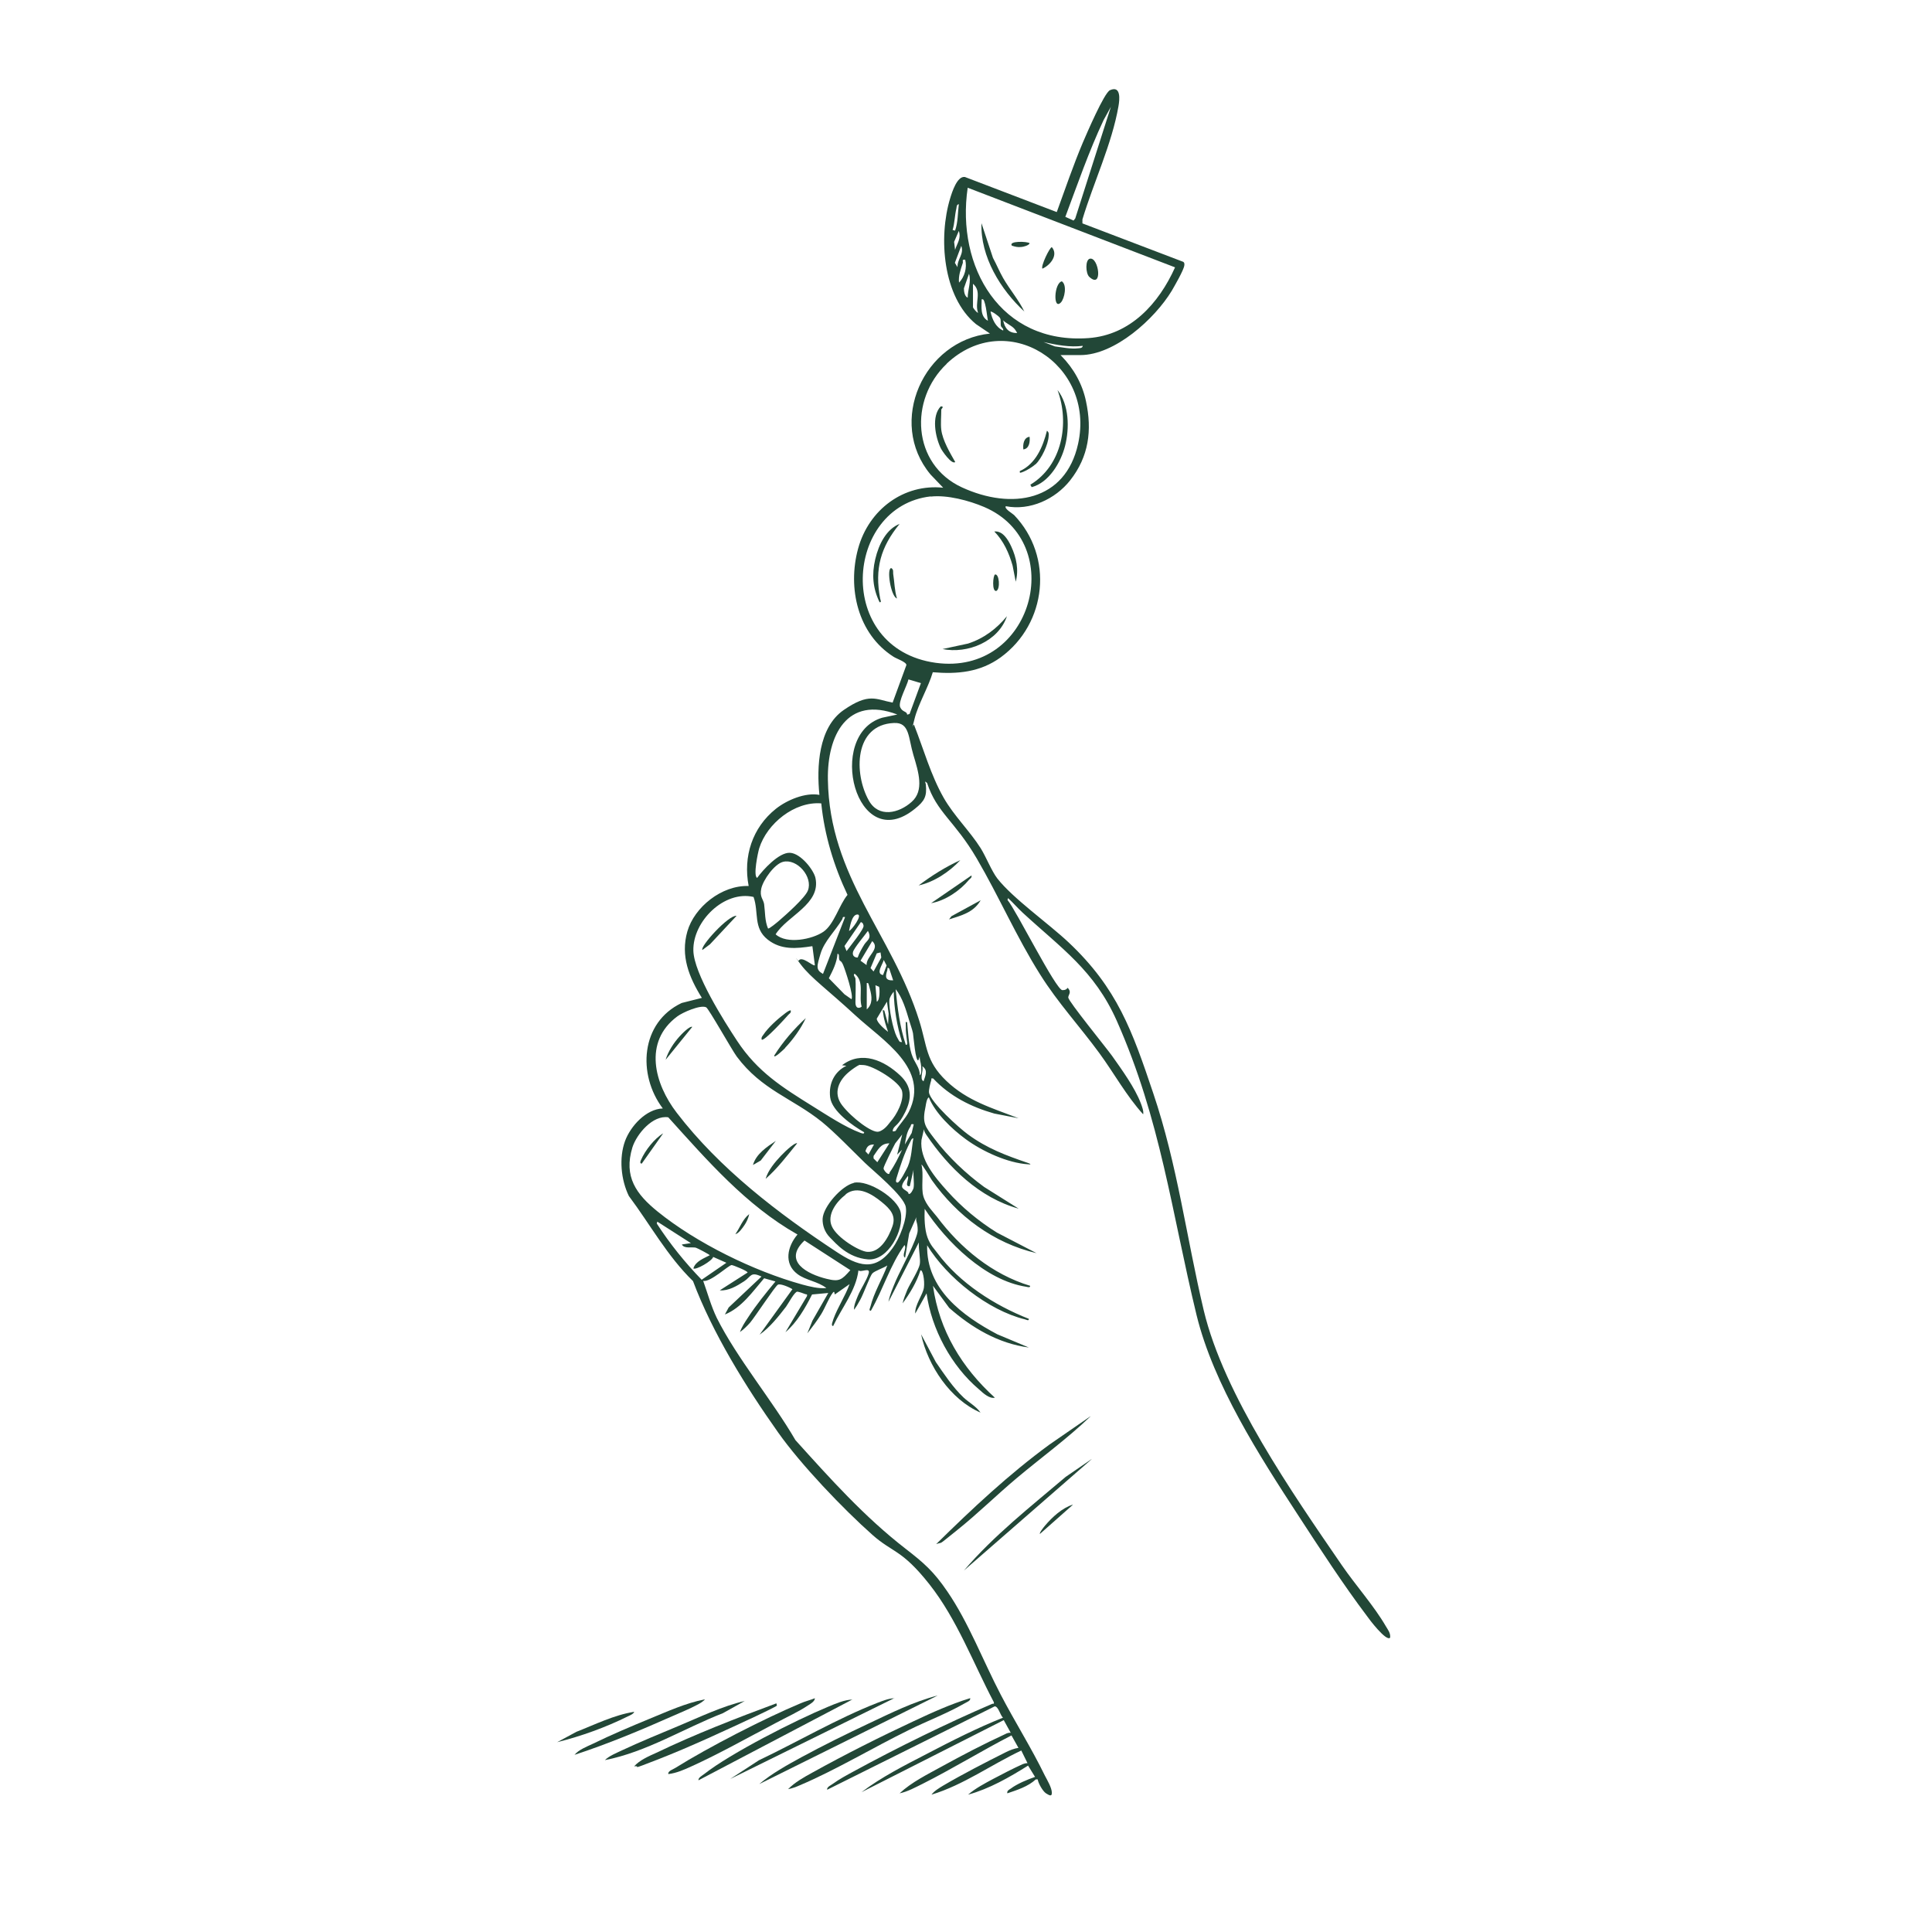 <?xml version="1.0" encoding="UTF-8"?>
<svg xmlns="http://www.w3.org/2000/svg" id="Ebene_1" version="1.1" viewBox="0 0 1024 1024">
  <defs>
    <style>
      .st0 {
        fill: #224737;
      }
    </style>
  </defs>
  <path class="st0" d="M562.5,188.6c6.5,6.6,11.2,14.9,13.1,24.1,3.3,15.4,1.5,29.3-8.4,41.9-7.9,10-21.3,16.2-34.1,13.7-1,1.3,3.6,3.9,4.4,4.7,21.1,22,17.4,57.5-7.1,75.4-10.9,7.9-22.9,9-36,7.9-2.3,7.9-7.8,17-9.7,24.8s-.7,2-.2,3.2c5.1,12.9,8.8,26.5,15.7,38.6,5.5,9.6,13.7,17.4,19.6,26.7,2.9,4.7,5.8,12.1,8.8,16,8.4,10.7,27.2,23.9,37.8,33.9,25.8,24.3,33.7,46.8,44.8,79.8,12.9,38.1,17.6,76.5,26.8,115.2,10.7,44.8,47,96.9,73.2,135.1,7.2,10.5,17.1,21.6,23.3,32.3,1.1,1.9,2.6,3.6,2.3,6.1-2,2.3-11.3-10-12.3-11.5-12.6-16.7-25-35.8-36.4-53.3-20.6-31.6-44.9-69.4-53.9-106.2-13.3-54.8-18.9-103.2-42.3-156-11.9-26.7-29.3-38.3-49.9-57.3-2.7-2.5-5-5.2-7.7-7.7l-.3,1c4.4,5.1,25.7,47.8,29.1,47.8s2.1-2.3,3.4-.5-.3,3.1-.3,4.4c0,1.9,20.2,26.7,23.2,30.9,5.1,7.2,12.1,16.9,15.2,25,.6,1.6,1.7,4.4,1.3,6-8.9-9.8-15.3-21.6-23.2-32.4-10.3-14.1-22-26.7-31.4-41.7-12.5-19.8-21.9-41.5-33.6-61.5s-21.2-24.3-26.3-40c-1.6-1.5-.9-.3-.7.7.7,6.4-.7,8.9-5.7,12.9-31.4,25.7-47.5-39.3-17.4-48.2l8-1.7c-26.7-10.2-37.2,11.2-36.8,34.5.8,51.8,34,81.8,48.4,127.7,4.3,13.6,3.3,21.4,14.4,32,11.1,10.6,24,14.3,38.3,19.8l-12.9-2.5c-12.3-3.5-23.6-9.2-32.4-18.6-1.5-.2-.8.2-1,.9-.5,1.5-1.4,5.2-1.2,6.6.9,5.2,16,18.8,20.7,22.2,10.1,7.4,20.1,11.1,31.8,15.1,1.7.6,1.6.9,0,.7-10.9-.7-24.3-6.9-33-13.3-7.4-5.4-16.2-13.8-19.6-22.2-1.1.6-1.5,3.5-1.7,4.7-1.9,8.9-.5,10.5,4.8,17.4,7.3,9.6,16.5,18.3,26.2,25.4l18.3,11.5c-20.7-5.7-37.2-21.8-48.9-39.1-.6-.9-1.2-1.9-1.3-3l-1.3,5.7c-1.1,10.2,7.2,19.9,13.7,27.1,7.6,8.5,16.5,15.9,26.3,22l21,10.9c-22.8-5.3-42.1-19.8-55.5-38.7-.6-.9-5.2-8.7-5.5-8.2,1.3,5.1-.3,12.1,1,16.7s5.5,8.7,7.2,10.9c12.3,16.5,29.4,30.6,49.4,36.6.1,1.2-1.5.6-2.1.5-21.6-3.3-42.3-23.8-53.8-41.3-.2,4.6-.1,10.9,1.5,15.2s3.7,6.1,5.2,8.2c11.8,15.9,30.2,27.7,48.5,34.9.1,1.3-1.3.5-2,.3-19.6-4.8-41.4-22.1-51.9-39.3-.5,23.2,18.7,37.4,37.2,47.2l16.7,7c-16.1-2.1-30.3-10.5-42.2-21l-8.6-11.7c3.3,23.7,15.3,43.4,32.8,59.3-2.9.7-6.3-2.5-8.4-4.4-14.7-12.4-25.2-32-27.8-50.9l-6,10.7c-.3-4.6,4.1-10,4.6-13.8s-.7-10-1.9-9c-1.9,6.1-5.6,12.2-9.4,17.4.5-2.4,1.6-4.9,2.5-7.2,1.5-3.3,6.1-10.6,6.6-13.5s-.7-7.7-.5-11.6l-16.1,31.5c.7-3.8,2.4-7.6,3.9-11.2,2.3-5.4,11.6-22.2,11.6-26.7s-1.2-4.6-.7-7l-3.8,8.6-2.2,12.9c-2-1.2,1.1-5-.3-6.7-7.6,10.6-11.3,23.4-17.8,34.8-1.3.1-.5-1.3-.3-2,1.9-7.7,6.3-14.7,9-22-1.8,1.3-6.8,2.9-8,4.3s-4.6,10.7-6.3,13.8-2.1,3.7-3.3,5.4c-.3-2.1,1.2-5.4,2-7.4,1.5-3.7,4.6-8.1,5.7-11.8s-4.2-.3-5.4-1.7c-1.3,10.7-8.9,19.9-13.4,29.5-1.5,0,0-2.9.1-3.6,2.3-6.4,6.3-12.2,8.6-18.6l-7.7,5.4c-.5.3,0-2.5-1.3-.7-2.1,2.8-4,7.9-6.1,11.3s-4.7,6.8-7.3,10.1l2.7-6.7,8.4-14.7-8.6.8c-3.6,7.2-8,14.8-14.1,20l11.4-19.1c.3-1.4-.3-.8-.9-1.1s-3.6-1.3-4.2-1.3c-1.5,0-4.8,6.4-6,8-4.1,5.3-8.5,10.9-14,14.8l17.4-24.1c-1.5-1-6.3-3.1-7.7-2.4s-12.1,17-14.7,20.1c-1.6,1.8-3.4,3.6-5.4,5,.9-2.6,2.6-5.2,4.2-7.6,4.4-6.8,9.5-13,14.6-19.2l-6-1.7c-6,7-12,15.7-20.8,19.2l2-3.7,17.4-16.4c-5.9-2.8-5.4,0-9.2,2.5s-8.4,5.2-12.9,4.8l14.7-9.4c.5-.7-7.7-4-8.4-4-1.6,0-11.2,9.2-15.1,8.4,2.3,6.4,4.2,13.4,7.2,19.6,10.7,21.4,29.5,43.8,41.7,64.8,18.4,20.4,36.6,40.7,58.3,57.5,9.8,7.6,14.9,12,22.2,22.7,11.3,16.5,19,36.9,28.3,54.7,7.5,14.4,16.3,28.3,23.4,42.9,1.3,2.5,3.6,6.3,3.7,9s-2,1-3.1.4c-1.7-1.1-4.1-5.3-4.4-7.4h-1c-4.1,3.8-9.8,5.6-15.1,7.4-.3-1.4.9-1.9,1.8-2.5,3.3-2.5,9-4.9,12.9-6.2l-3.7-6c-9.9,6.2-20.5,12.3-31.8,15.4,3.8-3.3,8.9-6,13.4-8.4s10.7-5.6,15.6-7.8c.8-.3,1.6-.5,2.5-.5l-3.3-6.7c-15.9,7.5-30.7,18.3-47.6,23.4,1.5-2,4.2-3.6,6.2-4.8,10-5.9,22.8-12.5,33.2-17.7,2-1,4.5-2,6.7-2.3l-3.7-6.6c-15.9,8.2-31.3,17.7-47.2,25.7-3.9,1.9-7.8,4.1-12.1,5,6.3-5.9,14.7-10,22.3-14.2,10.7-5.9,22.6-12.1,33.7-17.2.9-.5,1.9-.8,2.9-.7l-3.7-6.7-75.4,38.2c10.5-8,23-14.3,34.8-20.4,13-6.8,26.6-13.7,40.2-19.1-1.5-1.3-2.4-6-4.4-6l-88.8,44.2c-.3-1.5,2.1-2.4,3.1-3.2,3.3-2.4,7.4-4.6,10.9-6.5,22.9-12.5,49.4-25.5,73.4-35.8.6-.3,1.3.4.9-1-10.9-20.7-19.5-43.9-34.1-62.4s-19.5-16.7-30.1-26.1c-15.7-13.9-38.1-37.4-50.1-54.4-17-24-34.8-52.7-45.1-80.2-13.6-13.2-22.7-30-34-45.1-4.2-8.6-5.3-20.2-2-29.2,2.9-7.8,11.1-16.9,20-17.2-13.6-18-11.8-45.6,10-55.9l10.7-2.7c-6.8-10.9-11.4-22.3-7.7-35.2,3.7-12.9,18.2-24.6,32.5-24.1-3-15.6,1.9-30.9,14.4-40.9,5.9-4.7,15.7-8.8,23.1-7.4-1.5-14.8-.6-35.7,12.9-45,13.5-9.3,17-5.6,25.9-3.9l7.3-19.9c.1-1.6-5.3-3.4-6.8-4.4-19-12.1-24.5-36.4-18.8-57.3s24.4-34.5,45.1-32.3l-6.7-7c-23.2-27.8-3.6-71.1,31.5-74.7l-7.4-5c-17.7-14.5-20-46-13.7-66.7,1-3.3,3.7-11.9,7.8-11.3l48.7,18.6c4.5-12.3,8.7-24.7,13.8-36.8,1.9-4.4,11.3-26.4,14.4-27.8,6-2.7,5.1,5.2,4.5,8.5-3.4,19.8-13.3,40.7-19.1,60v2.1l53.5,20.4c.6.5.6,1.1.5,1.9-.3,2.5-5.2,10.9-6.7,13.5-9,14.8-30.1,34-48.4,34h-10.5ZM564.6,114.9l4.4,2,.9-1.1,18.9-59.2-3.9,7.1c-7.8,16.6-13.8,34-20.2,51.1h0ZM622.8,141.7l-109.9-42.2c-6.2,42,17.4,83.1,64,79.7,22.2-1.6,37.3-18.3,45.9-37.5ZM506.2,122.3c1.6-4.6,1.4-9.3,2-14.1-1.3.3-1.1,1.4-1.3,2.3-.9,3.7-.9,7.8-2,11.4l1.3.3ZM506.2,132.4c1.2-3.6,3.3-6,2-10l-2.5,5.8.5,4.2ZM507.5,141.7c-.2-4.4,3.6-7,2-11.4l-3.4,9,1.4,2.3ZM511.6,137.7c-2.1-.3-1,.7-1.3,1.7-1.1,3.3-2.4,6.8-2,10.4,3-3.1,4.3-7.9,3.3-12.1ZM512.9,157.8c0-4.3,2-8.5.7-12.7l-2.7,7.7c0,1.6.3,4.2,2,5ZM515.7,150.4v12.4c0,.4,1.9,2.9,2.7,3-2-5.4,2.3-11.1-2.7-15.4ZM523.6,169.9c-.5-2.7-.8-6.3-1.5-8.8s-.9-2.5-1.8-2.5c0,4.1-.9,9.1,3.3,11.4ZM531.7,175.2c.3-1.2-1-1.6-1.2-2.5-.3-1.3.2-3.1-.5-4.2s-4.6-3.8-5-3.3c.9,4.1,2.7,8.2,6.7,10h0ZM537.5,174.1c-1.5-1.6-4.2-2.7-5.8-4.3.8,4.1,2.9,6.8,7.4,6.7.1,0-1.2-2.1-1.6-2.4ZM501.8,192.8c-20.1,19-18.4,53.3,8,65.5,26.5,12.2,54.9,7.3,61.6-23,9.4-42.3-38-72.5-69.7-42.5h0ZM573.9,183.3c-6.9.9-14-.5-20.8-2l6,2.3c4,.5,8.4,1.5,12.5,1,1-.1,2.1-.1,2.3-1.3h0ZM493.3,263.1c-45.9,5.2-51,80.7,2.6,88.2,51.6,7.1,70.3-63.6,25.7-82.6-8-3.4-19.6-6.5-28.3-5.5h0ZM488.2,362.1l-6.7-2c-.7,3.3-5.6,11.9-4.4,14.7s3.7,2.1,3.7,4l1.3-.4,6-16.3h0ZM473.8,383.2c-21.2.9-21.3,26.9-13.3,41.1,5.2,9.3,15.9,6.8,22.7.7,6.8-6,3.6-15.9.9-24.9-2.7-9-1.9-17.3-10.2-16.9h0ZM435.2,425.8c-14.1-1.1-28.7,10.7-32.8,23.8-.7,2.3-3.3,14.7-1.1,15.7,3.2-4.4,11.6-13.6,17.4-13.3s12.6,9.2,13.5,13.3c3,13.9-14.9,20-21.1,29.9,5.9,5.4,19.5,2.7,25.4-1.4,5.6-3.9,8.3-14.2,12.7-19.5-7.2-15.2-12.2-31.6-13.9-48.4h0ZM407.1,492.1c.5.4,5-3.4,5.7-4,3.7-3.2,13.9-12.2,15.4-16.1,2.8-7.2-5.7-17.1-13.2-15.2-4.6,1.2-10.5,9.6-11.5,14.1s1.1,5.7,1.5,8.3c.6,4.4.3,8.8,2.1,13h0ZM430.5,501.5c-8.4,1.3-16.5,2.1-23.6-3.5-7.8-6.2-4.6-14.4-7.5-22.6-15.5-3.6-32.3,12.9-31.9,28.5.3,12.1,16.2,37.2,23.2,47.8,10.8,16.4,23.9,24.6,40.3,34.8,7.4,4.6,16.9,10.9,25,13.9.6.2,2.2.9,2-.3-6-3.4-17.1-11.1-18-18.5s2.4-13.7,8.6-16.7l-2.3-.3c10.4-8,22.4-2.5,30.8,5.4,6.2,5.8,6.3,12.1,2.7,19.4s-5.6,7-6.4,9,.6,1.1,1.3,1c2.1-3.6,5-6.2,7-10.1,11.4-23-13.9-37.8-28.4-51.2s-23.5-19.8-28.8-26.8c-5.3-7-.9-1.3-1.3-2,1.7-3.1,7.8,3.1,8.7,2.3l-1.3-10h0ZM450,493.4c1.3-.2,7.6-8.8,4.4-8.7s-4,7.4-4.4,8.7ZM448,486.1c-1.8-.4-1.1.5-1.7,1.3-3.7,6.2-9.4,11.4-11.4,18.1s-2.6,8.5,1.3,10.7l11.7-30.1ZM448.7,504.1c1.5-2.1,9.4-11.7,9-13.5s-.9-1.5-1.4-1.9l-8.7,12.7,1.1,2.7ZM454.6,507.5c.8-2.4,2.2-4.8,3.5-6.9s4.2-3.2,1.9-7.2c-1.6,2.3-7.4,9.1-7.9,11.2s1.1,3,2.5,2.9ZM459.3,511.5c-.2-4.8,7.5-8.6,3-12.7l-6.2,10.4,3.2,2.3ZM466.7,504.8l-2,.5-3.3,7.8,1.6,1.8,4.1-7.4-.4-2.7ZM451.3,529.6c1.3-1.7-3.3-15.5-4.4-18.1s-1.7-1.9-2-2.7c-.5-1.3.2-3.2-1-3.3-.3,4.6-2.5,8.9-4.6,13l8.3,8.5,3.7,2.6h0ZM468,516.9l1.9-5.2-1.5-2.9c-.5,2.3-4.5,7.4-.3,8ZM471.4,513.5c-1.3-1.3-.9-.1-1.1.7-1.1,3.3-1.3,5.6,3.1,5.4l-2-6ZM453.4,518.5c.3,4,0,8.6,0,12.7s2.7,3,3.3,2.3c-1.7-5.6,1.7-13.2-3.7-17.4-1.1.5.3,1.9.3,2.3ZM459.4,535c3.3-2.9,2.7-7,1.7-10.7s-.7-3.2-1.7-3.3v14.1ZM465.9,523l-1.9-.8.7,8.7c1.8-.5,1.6-7.4,1.2-7.9ZM486.8,561.8c-1.5,1.9-2.7-13.2-2.9-14.2-.4-2-1.4-4.6-2-6.7-1.6-5.4-3.6-12.3-7.2-16.6,1,10,2.2,19.9,5.4,29.5,1.2.1.7-1.5.6-2.3-.3-2.7-.7-4.6-.6-7.4s-.5-2.5.7-2.3c.5,5.2.8,11.8,2.3,16.7s4.5,7.2,4.4,11.4c1.2-.5.7-4,.7-5-.1-1.7-.9-3.3-.7-5l-.7,2ZM478.1,552.4c-2.7-8.7-4.2-17.7-4.4-26.8-.9,1.1-2.2,3-2.3,4.4-.4,4.2,1.9,15.6,3.9,19.5s1.6,2.3,2.8,2.9h0ZM470.7,543l.3-5.7-.9-6.4-5.4,9c0,2.1,4.4,5.8,6,7-1-3-2.1-6-2.5-9.2s-.7-2.3.5-2.1l2,7.4ZM458.4,616.3c-6.8-6.6-15.8-16-22.8-21.7-15.7-12.6-31.8-16.8-45.1-34.6-2.7-3.7-14.8-25.3-16.2-26.1-3-1.5-12.5,2.7-15.3,4.8-18.2,13.5-12.1,35.8-.3,51.1,22.6,29.5,53.7,53.3,84.5,73.6,11.5,7.6,20.7,11,29.9-1.9,3.6-4.9,8-15.7,7-21.7s-17.6-19.5-21.7-23.5h0ZM455.2,564.6c-.8.2-4,2.5-4.8,3.2-5.8,4.6-9.1,11.5-4,18.1s15.9,14.8,19.3,13.9,5.6-4.6,6.2-5.2c3.3-3.6,7.4-11.3,6.2-16.3s-15.5-13.6-20.4-13.8-1.5-.1-2.4,0h0ZM489.5,573.1c.9-2.9,2.6-5.8-.7-8,.9,2.4-1.7,6.7.7,8ZM422.5,654.2c-27-15.3-47.7-39.2-68.3-62-8.2-1.3-16.7,8.8-19,15.9-4.8,15.6,2.1,24.9,13.3,34,20.6,16.7,51,31.6,76.6,38.7,4.1,1.1,8.8,2.3,12.9,1.9-4.4-3.5-10.9-4.1-15.3-7.4-7.5-5.6-5.3-14.8,0-21h0ZM484.2,595.9c-1.7-.4-1.2.5-1.7,1.3-1.9,2.7-2.4,6.2-2.9,9.4l3.6-6.1,1.1-4.6ZM475.5,612l2.7-10.7-3.7,4.7c-.9,1.6-6.2,12.2-6.2,13.2s1.5,2.6,2.2,2.9c1.1.5.9-.5,1.1-.8,2.6-3.7,4.6-7.8,6.5-11.9l-2.7,2.7h0ZM484.1,603.3c-1,.1-1.3,1.3-1.7,2-3.1,6-5.2,12.5-7.2,19-.2.8-.8,2.5.5,2.5s5-7.5,5.5-8.6c2-4.8,2-9.9,2.9-14.9ZM471.4,606c-4.7,0-6,3.4-8.4,6.7v1.3l2,2,6.4-10h0ZM463.3,606.6c-2.7,0-3.8.9-4.6,3.6l1.6,1.7,3-5.4ZM484.2,629.7c.5-2.8-.3-6.7,0-9.7l-2,8.7c-3.1.4-.2-4-1-5.4-1,1.4-3.2,3.9-3.1,5.6s3.7,2.5,3.4,3.8c1.1.8,2.6-2.5,2.7-3h0ZM366.2,658.9l-17.8-11.4-.3,1c7,10.8,14.9,20.6,23.8,29.8l13.1-9-7-3.1c-.5,2.1-9.2,7.1-10.5,6.1,1.1-3.8,5.7-5.4,8.7-7-.2-.4-6.6-3.8-7.4-4-2-.5-6.2.7-7.4-1.7l4.7-.7ZM426.3,657.6c-11.5,10.9,1.6,17.7,11.8,20.2,6.8,1.7,8,.6,12.6-4.6l-24.3-15.7h0Z"></path>
  <path class="st0" d="M514.2,900c.4,1.5-1.8,2.1-2.9,2.8-9.4,5.4-19.8,9.3-29.5,14.1-18.8,9.2-38.9,21.3-57.8,29.3-2,.9-4.2,1.7-6.3,2.1,3.5-3.6,8.5-6.4,12.9-8.8,16.9-9.4,36.2-19.1,53.8-27.3,9.6-4.5,19.5-9,29.7-12.1h0Z"></path>
  <path class="st0" d="M496.9,898.7l-94.5,46.9c6.5-5.5,14.8-10.1,22.3-14.2,11.6-6.3,23.8-12.3,35.7-17.9,11.9-5.6,23.7-11.5,36.4-14.8h0Z"></path>
  <path class="st0" d="M578,750.7c-12.3,11.8-26.1,21.8-39.2,32.8-10.7,9-20.6,18.8-31.5,27.5-10.9,8.7-7,6-11.1,7.4,19-18.7,38.5-37,60.1-52.8l21.6-14.9Z"></path>
  <path class="st0" d="M451.9,900.7l-81.7,42.9c-.2-1.4,2-2.5,3-3.3,14.1-11.1,48.4-28.5,65.5-35.6,4.1-1.7,8.8-3.8,13.2-3.9Z"></path>
  <path class="st0" d="M474.1,900l-87.1,42.9,15.2-9.9c20.4-9.7,41.7-22.2,62.7-30.4,2.9-1.1,6-2.4,9.2-2.5h0Z"></path>
  <path class="st0" d="M354.2,940.2c-.2-1.6,2.6-2.4,3.8-3.2,17.4-10.9,47.4-26.3,66.3-34.2,2.5-1.1,5.1-1.7,7.6-2.7,0,1.7-2.5,3.1-3.8,3.9-4.7,3.2-11.7,6.4-16.9,9.2-14.1,7.4-30.3,16.5-44.7,23-3.9,1.8-8,3.6-12.3,4.1h.1Z"></path>
  <path class="st0" d="M411.8,904c-.4.5-9.4,4.8-10.9,5.5-16.3,7.6-35.4,16.5-52.1,23s-8.3,3.1-12.7,3.7c2.9-3.3,7.8-5.4,11.8-7.2,20.4-9.8,42.3-18.3,63.6-26.2l.3,1.3h0Z"></path>
  <path class="st0" d="M395,901.4l-11.8,6.6c-20.8,8.1-40.5,20.6-62.6,24.9,2.3-2.3,6.2-3.8,9.1-5.2,9.6-4.5,20.1-8.8,29.9-12.9,11.5-4.8,23.2-10.5,35.3-13.3h0Z"></path>
  <path class="st0" d="M578.6,773.4l-67.7,59c15.9-18.6,35.3-33.8,53.9-49.6l13.7-9.4Z"></path>
  <path class="st0" d="M373.6,900.7c-.8,1.1-2.9,2.3-4.1,2.9-3.9,2.1-8.8,4.1-12.9,5.9-16.9,7.5-34.6,14.9-52.1,20.6,2.2-2.7,6.6-4.4,9.8-5.9,9.4-4.6,20-9.1,29.7-13.1,9.8-4,19.3-8.4,29.5-10.4h0Z"></path>
  <path class="st0" d="M519.7,748.7c-16-6.9-27.9-24.8-31.5-41.5l7.8,14.7c4.4,6.4,9,13.4,14.7,18.8,2.9,2.7,6.7,4.7,9,8Z"></path>
  <path class="st0" d="M336.1,907.4c-.3,1-2.4,1.9-3.3,2.3-11.9,5.9-24.7,10.5-37.5,13.7l10.2-5.5c10-3.9,19.9-8.9,30.6-10.6Z"></path>
  <path class="st0" d="M493.5,478.7l21.4-14.7c.3,1.3-.7,1.6-1.3,2.3-4.8,5.8-12.6,11.1-20.1,12.4h0Z"></path>
  <path class="st0" d="M509,455.9c-5.8,6.2-13.9,11.6-22.1,13.4,6.9-5.2,14.2-9.8,22.1-13.4Z"></path>
  <path class="st0" d="M568.6,797.6l-17.4,15.4c-.5-.5,2.1-3.7,2.7-4.4,3.7-4.4,9.1-9.4,14.7-11.1Z"></path>
  <path class="st0" d="M519.7,477.3c-3.8,6.4-10.1,7.9-16.7,10l1.3-1.7,15.4-8.4Z"></path>
  <path class="st0" d="M452.5,626.9c7.7-1.7,23.3,8.2,24.9,15.7,1.9,9.3-6.7,25.8-17.4,24.9s-16.9-8.4-20-11.5-4.1-6.8-4-10c.3-6.5,10.2-17.6,16.5-19h0ZM448.3,633.1c-4.9,3.7-10.2,10.7-7.4,16.9s14.6,13.2,18.7,13.5c7,.5,11.4-7.8,13.4-13.5s-1-9.1-5.8-13-12.5-9-19-4h0Z"></path>
  <path class="st0" d="M422.5,606c-5.3,6.5-10.4,13.3-16.7,18.8,1.3-4.5,4.9-8.8,8.1-12.2s7.8-7.3,8.6-6.6Z"></path>
  <path class="st0" d="M366.9,544.3l-14.1,17.4c1.3-4.4,4.3-9,7.4-12.4s6-5.6,6.7-5Z"></path>
  <path class="st0" d="M399.1,617.4c1.7-5.8,7.3-9.5,12.1-12.7l-8,10.4-4,2.3Z"></path>
  <path class="st0" d="M476.8,277.7c-10,12.2-13.3,23.8-10.3,39.5.1.7.9,2.2-.3,2-3.6-7.4-4.2-14.7-2.3-22.8s6-16.1,13.1-18.8h0Z"></path>
  <path class="st0" d="M499.6,344l13.5-2.9c8.3-2.7,15.1-7.8,20.6-14.5-4.5,13.4-20.8,20.1-34.2,17.4h0Z"></path>
  <path class="st0" d="M538.4,308.5l-1.7-8.7c-1.9-6.7-4.8-13.1-9.7-18.1,4.5-.5,7.4,4.5,9,8,2.7,5.8,4.1,12.5,2.3,18.8Z"></path>
  <path class="st0" d="M475.4,317.2c-3.3-1.1-5.6-16.1-3-16.1,1.3.8.9,1.9,1,3,.7,4.4.7,8.8,2,13.1Z"></path>
  <path class="st0" d="M527.4,304.5c2.2-.5,2.9,7.6.7,8.7-2.5.6-1.8-8.4-.7-8.7Z"></path>
  <path class="st0" d="M416.2,555.4c-.4.5-6.4,6.2-5.8,4,4.6-7.3,10.4-14,16.7-19.8-2.6,5.6-6.8,11.4-11,15.8Z"></path>
  <path class="st0" d="M390.4,485.4l-14.1,15.1-4,3c-1.5-1.7,13.9-18.7,18.1-18.1Z"></path>
  <path class="st0" d="M419.1,535.6c.3,1.3-.7,1.6-1.3,2.3-1,1.2-13,14.4-14.1,13.1-.3-1.3.4-1.8,1-2.7,2.2-3.4,7.4-8.2,10.8-10.7.6-.5,3.1-2.5,3.7-2h0Z"></path>
  <path class="st0" d="M560.5,206.7c6.2,7.9,6.4,20.3,4,29.7-2.2,8.6-8.5,19.4-17.7,21.8l-.7-1.3c16.9-10.2,20.9-32.6,14.4-50.2Z"></path>
  <path class="st0" d="M498.9,227.8c.7,5.6,4.6,12.2,7.4,17.1-1.9,1.5-7-5.9-7.7-7.4-2.9-6-5-16.9,0-22.1,2.2-.1.3,1.3.3,1.7,0,3.3-.4,7.6,0,10.7h0Z"></path>
  <path class="st0" d="M548.9,246c-1.4,1.3-4.6,3.3-6.4,4s-2.1.9-2-.3c8.5-3.8,12.3-13,14.4-21.4,1.1.8,1,1.7.9,2.9-.2,4.4-3.8,11.9-6.9,14.9h0Z"></path>
  <path class="st0" d="M545.7,231.5c.3,2.5-.1,6.3-3.3,6.7-.3-2.5.1-6.3,3.3-6.7Z"></path>
  <path class="st0" d="M543,165.2c-12.7-11.7-23.4-29.1-22.8-46.9l6.1,18.4c1.9,3.5,3.4,7.2,5.4,10.7,3.5,6.1,8.3,11.6,11.3,17.9h0Z"></path>
  <path class="st0" d="M577.7,137.1c4.7-.9,7,16.5-.4,9.6-1.9-1.8-2.2-9.1.4-9.6Z"></path>
  <path class="st0" d="M562.3,160.3c-4.2,4.4-3.7-10.2.5-11.2,2.9,2,1.4,9.2-.5,11.2Z"></path>
  <path class="st0" d="M552.5,142.4c-1-1.3,3.9-11.4,5-11.4,3.6,4.2-.9,9.6-5,11.4Z"></path>
  <path class="st0" d="M545.7,129c-.4,1.1-3.5,1.9-4.4,1.9-1.9.2-3.2-.1-5-.7-1.9-2.6,8.2-2.3,9.4-1.3h0Z"></path>
  <path class="st0" d="M340.1,616.7c-1.2.1-.6-1.5-.3-2,2.1-4.9,7.1-11.3,11.7-14l-11.4,16.1h0Z"></path>
  <path class="st0" d="M389.7,654.2c2.5-3.5,3.9-8,7.4-10.7-.4,2-1.4,4.2-2.5,5.8s-3.1,4.5-4.8,4.8h0Z"></path>
</svg>
